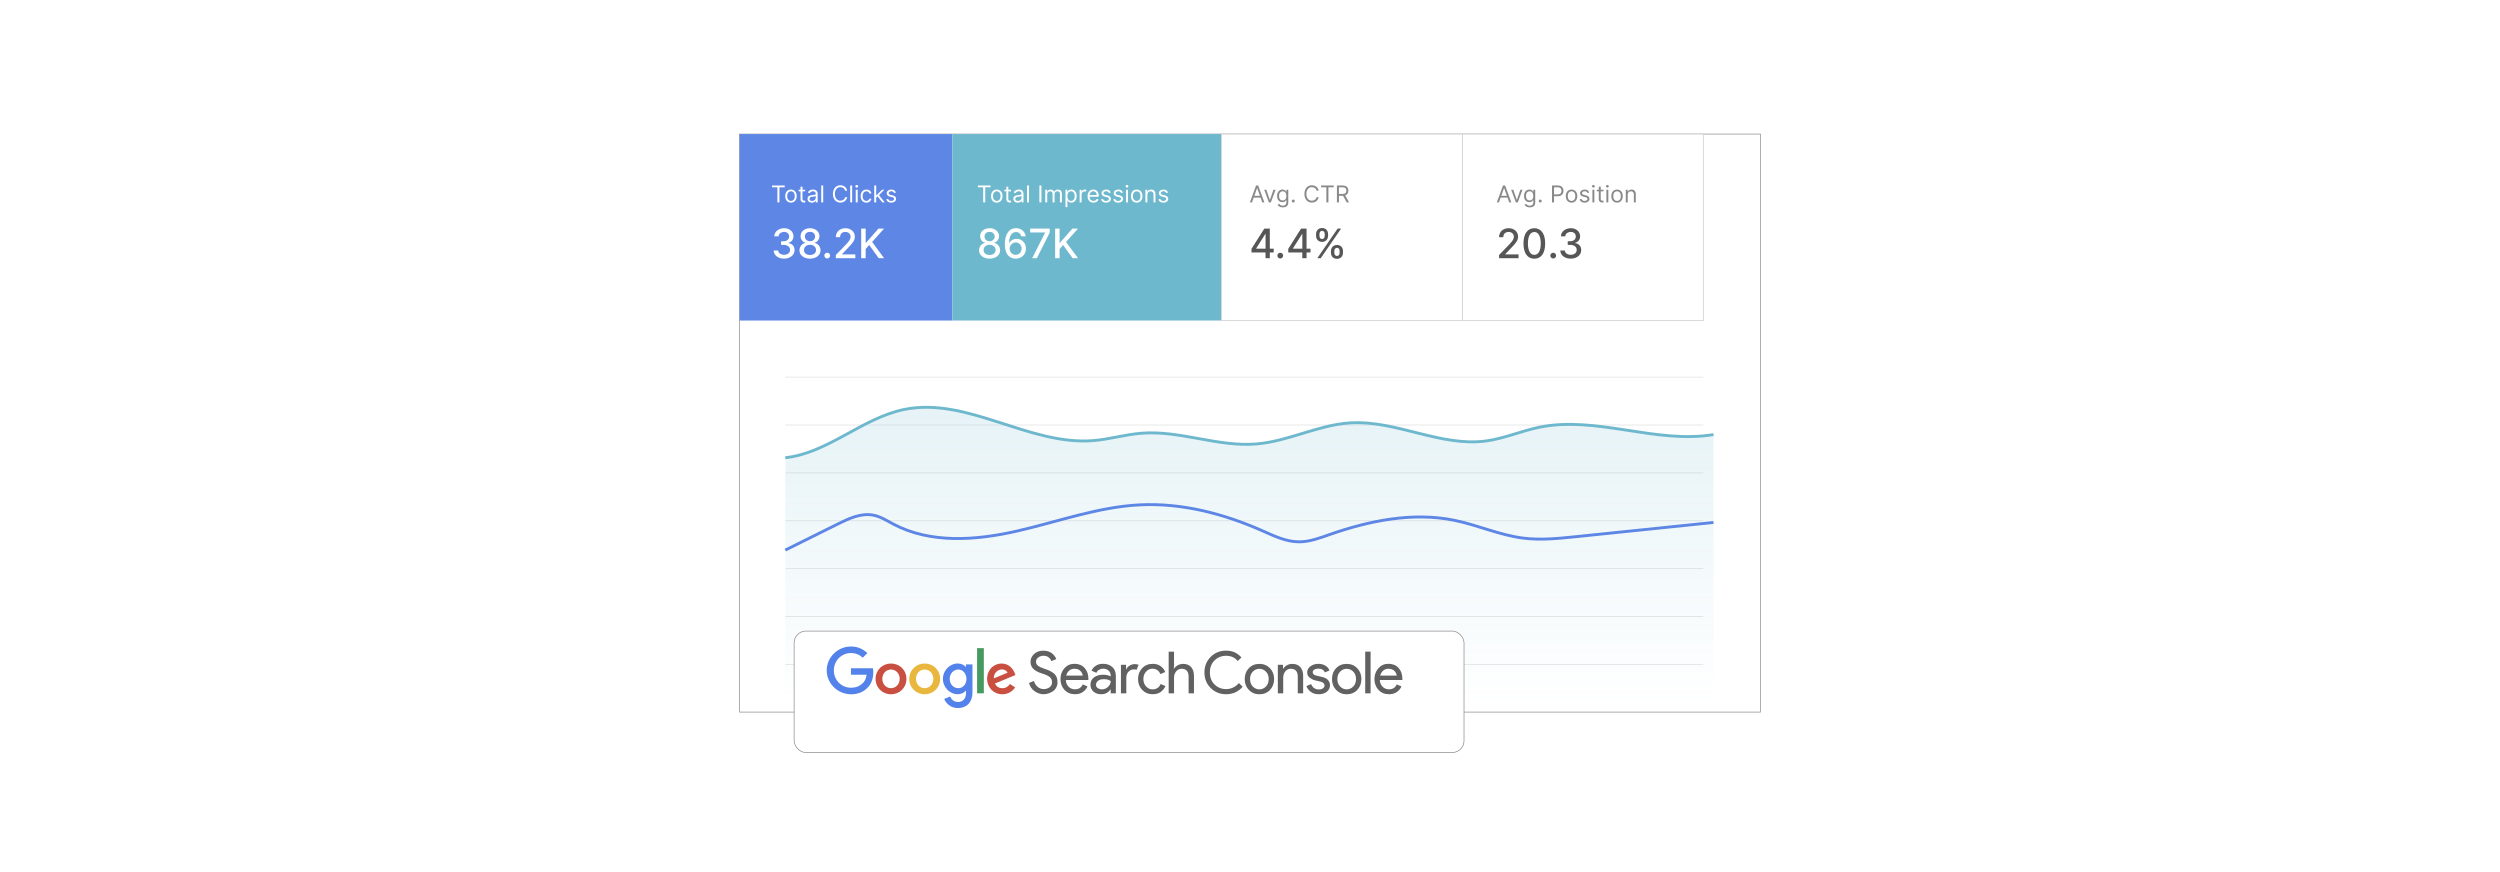 <?xml version="1.0" encoding="UTF-8"?>
<svg id="Layer_1" data-name="Layer 1" xmlns="http://www.w3.org/2000/svg" xmlns:xlink="http://www.w3.org/1999/xlink" viewBox="0 0 860 300">
  <defs>
    <clipPath id="clippath">
      <rect x="40.008" y="-483.738" width="780.071" height="245.075" rx="3.206" ry="3.206" fill="none"/>
    </clipPath>
    <linearGradient id="linear-gradient" x1="429.79" y1="242.094" x2="429.79" y2="123.553" gradientUnits="userSpaceOnUse">
      <stop offset="0" stop-color="#6eb8ce" stop-opacity="0"/>
      <stop offset="1" stop-color="#6eb8ce"/>
    </linearGradient>
    <filter id="drop-shadow-2" x="242.58" y="186.746" width="291.36" height="102.72" filterUnits="userSpaceOnUse">
      <feOffset dx="5" dy="5"/>
      <feGaussianBlur result="blur" stdDeviation="10"/>
      <feFlood flood-color="#000" flood-opacity=".05"/>
      <feComposite in2="blur" operator="in"/>
      <feComposite in="SourceGraphic"/>
    </filter>
  </defs>
  <rect x="0" y="0" width="860" height="300" fill="#fff"/>
  <g clip-path="url(#clippath)">
    <rect x="24.546" y="-602.539" width="810.674" height="676.733" fill="#fff"/>
  </g>
  <g>
    <rect x="254.426" y="46.12" width="351.148" height="198.841" fill="#fff" stroke="#8e8e8e" stroke-miterlimit="10" stroke-width=".25"/>
    <g>
      <line x1="270.138" y1="129.733" x2="585.932" y2="129.733" fill="#fff" stroke="#e0e0e0" stroke-miterlimit="10" stroke-width=".25"/>
      <line x1="270.138" y1="146.204" x2="585.932" y2="146.204" fill="#fff" stroke="#e0e0e0" stroke-miterlimit="10" stroke-width=".25"/>
      <line x1="270.138" y1="162.676" x2="585.932" y2="162.676" fill="#fff" stroke="#e0e0e0" stroke-miterlimit="10" stroke-width=".25"/>
      <line x1="270.138" y1="179.147" x2="585.932" y2="179.147" fill="#fff" stroke="#e0e0e0" stroke-miterlimit="10" stroke-width=".25"/>
      <line x1="270.138" y1="195.618" x2="585.932" y2="195.618" fill="#fff" stroke="#e0e0e0" stroke-miterlimit="10" stroke-width=".25"/>
      <line x1="270.138" y1="212.09" x2="585.932" y2="212.09" fill="#fff" stroke="#e0e0e0" stroke-miterlimit="10" stroke-width=".25"/>
      <line x1="270.138" y1="228.561" x2="585.932" y2="228.561" fill="#fff" stroke="#e0e0e0" stroke-miterlimit="10" stroke-width=".25"/>
    </g>
    <rect x="254.426" y="46.12" width="73.163" height="64.141" fill="#5d86e5"/>
    <rect x="327.589" y="46.12" width="92.59" height="64.141" fill="#6eb8ce"/>
    <rect x="420.179" y="46.12" width="82.877" height="64.141" fill="#fff" stroke="#ccc" stroke-miterlimit="10" stroke-width=".25"/>
    <rect x="503.056" y="46.12" width="82.877" height="64.141" fill="#fff" stroke="#ccc" stroke-miterlimit="10" stroke-width=".25"/>
    <g>
      <g>
        <path d="M265.591,63.807h4.359v.624h-1.828v5.189h-.704v-5.189h-1.828v-.624Z" fill="#fff"/>
        <path d="M270.113,67.463c0-1.362.795-2.259,1.976-2.259s1.975.896,1.975,2.259c0,1.352-.794,2.248-1.975,2.248s-1.976-.896-1.976-2.248ZM273.394,67.463c0-.874-.409-1.657-1.305-1.657-.897,0-1.306.783-1.306,1.657s.409,1.647,1.306,1.647c.896,0,1.305-.772,1.305-1.647Z" fill="#fff"/>
        <path d="M276.986,65.828h-.931v2.543c0,.567.284.659.579.659.147,0,.238-.023.295-.034l.136.602c-.091.034-.249.079-.499.079-.567,0-1.181-.363-1.181-1.124v-2.725h-.658v-.567h.658v-1.045h.67v1.045h.931v.567Z" fill="#fff"/>
        <path d="M277.795,68.382c0-.999.883-1.178,1.691-1.283.795-.102,1.124-.073,1.124-.398v-.022c0-.559-.304-.886-.919-.886-.639,0-.988.341-1.135.659l-.636-.228c.34-.795,1.09-1.022,1.748-1.022.557,0,1.612.159,1.612,1.544v2.872h-.67v-.59h-.034c-.136.283-.533.692-1.294.692-.829,0-1.487-.488-1.487-1.34ZM280.61,68.042v-.613c-.113.137-.874.216-1.158.25-.522.068-.987.228-.987.738,0,.465.386.703.919.703.794,0,1.226-.533,1.226-1.078Z" fill="#fff"/>
        <path d="M283.18,69.62h-.67v-5.812h.67v5.812Z" fill="#fff"/>
        <path d="M290.722,65.624c-.17-.806-.863-1.237-1.635-1.237-1.056,0-1.885.817-1.885,2.327s.829,2.327,1.885,2.327c.772,0,1.464-.432,1.635-1.237h.704c-.216,1.192-1.169,1.895-2.339,1.895-1.487,0-2.565-1.147-2.565-2.985s1.078-2.985,2.565-2.985c1.169,0,2.123.703,2.339,1.895h-.704Z" fill="#fff"/>
        <path d="M293.146,69.62h-.67v-5.812h.67v5.812Z" fill="#fff"/>
        <path d="M294.238,64.08c0-.25.215-.454.477-.454s.477.204.477.454-.215.454-.477.454-.477-.204-.477-.454ZM294.374,65.26h.67v4.359h-.67v-4.359Z" fill="#fff"/>
        <path d="M296.067,67.463c0-1.328.783-2.259,1.964-2.259.919,0,1.612.545,1.726,1.362h-.669c-.102-.398-.454-.761-1.045-.761-.783,0-1.305.647-1.305,1.635,0,1.011.511,1.669,1.305,1.669.522,0,.92-.284,1.045-.761h.669c-.113.771-.749,1.362-1.714,1.362-1.226,0-1.975-.942-1.975-2.248Z" fill="#fff"/>
        <path d="M300.738,63.807h.669v3.394h.08l1.907-1.941h.829l-1.842,1.861,1.978,2.498h-.852l-1.632-2.066-.468.435v1.632h-.669v-5.812Z" fill="#fff"/>
        <path d="M307.576,66.407c-.116-.301-.357-.624-.942-.624-.534,0-.931.273-.931.646,0,.335.233.509.75.636l.647.159c.777.19,1.158.573,1.158,1.181,0,.752-.69,1.306-1.703,1.306-.891,0-1.502-.395-1.658-1.136l.636-.158c.119.468.463.703,1.011.703.624,0,1.022-.306,1.022-.681,0-.301-.207-.511-.647-.613l-.727-.17c-.8-.188-1.158-.591-1.158-1.192,0-.737.681-1.26,1.601-1.26.862,0,1.333.414,1.544,1.033l-.602.17Z" fill="#fff"/>
      </g>
      <g>
        <path d="M266.134,86.174h1.562c.06.905.92,1.473,2.024,1.473,1.199,0,2.06-.672,2.06-1.662,0-1.024-.816-1.74-2.228-1.74h-.861v-1.254h.861c1.129,0,1.92-.646,1.915-1.632.005-.94-.676-1.571-1.716-1.571-1,0-1.88.566-1.915,1.502h-1.487c.05-1.656,1.552-2.786,3.422-2.786,1.96,0,3.188,1.278,3.184,2.776.005,1.144-.686,1.98-1.751,2.253v.08c1.353.209,2.134,1.134,2.129,2.422.005,1.691-1.522,2.936-3.601,2.936-2.06,0-3.532-1.135-3.597-2.796Z" fill="#fff"/>
        <path d="M275.019,86.115c-.01-1.283.891-2.363,2.049-2.567v-.06c-1.01-.238-1.681-1.174-1.671-2.268-.01-1.558,1.363-2.717,3.248-2.717,1.865,0,3.238,1.159,3.248,2.717-.01,1.099-.682,2.029-1.671,2.268v.06c1.139.204,2.04,1.284,2.049,2.567-.01,1.651-1.507,2.856-3.626,2.856-2.139,0-3.636-1.204-3.627-2.856ZM280.714,86.015c-.01-1.06-.886-1.815-2.069-1.815-1.204,0-2.08.756-2.069,1.815-.01,1.02.796,1.696,2.069,1.696,1.258,0,2.059-.677,2.069-1.696ZM280.396,81.349c-.01-.955-.716-1.587-1.751-1.587-1.055,0-1.761.632-1.751,1.587-.01.97.721,1.622,1.751,1.622,1.015,0,1.741-.652,1.751-1.622Z" fill="#fff"/>
        <path d="M283.57,87.93c0-.542.448-.99.995-.99.542,0,.995.448.995.99,0,.552-.453.995-.995.995-.547,0-.995-.443-.995-.995Z" fill="#fff"/>
        <path d="M287.527,87.716l3.447-3.571c1.094-1.159,1.631-1.806,1.631-2.706,0-1.015-.786-1.651-1.82-1.651-1.1,0-1.806.716-1.801,1.81h-1.467c0-1.86,1.393-3.095,3.298-3.095,1.92,0,3.253,1.254,3.253,2.891,0,1.139-.533,2.039-2.398,3.925l-2.024,2.119v.074h4.586v1.318h-6.706v-1.114Z" fill="#fff"/>
        <path d="M296.253,78.643h1.537v4.865h.124l4.273-4.865h1.935l-4.109,4.586,4.123,5.602h-1.85l-3.293-4.552-1.204,1.383v3.169h-1.537v-10.188Z" fill="#fff"/>
      </g>
    </g>
    <g>
      <g>
        <path d="M336.389,63.807h4.359v.624h-1.828v5.189h-.704v-5.189h-1.828v-.624Z" fill="#fff"/>
        <path d="M340.911,67.463c0-1.362.795-2.259,1.976-2.259s1.975.896,1.975,2.259c0,1.352-.794,2.248-1.975,2.248s-1.976-.896-1.976-2.248ZM344.192,67.463c0-.874-.409-1.657-1.305-1.657-.897,0-1.306.783-1.306,1.657s.409,1.647,1.306,1.647c.896,0,1.305-.772,1.305-1.647Z" fill="#fff"/>
        <path d="M347.784,65.828h-.931v2.543c0,.567.284.659.579.659.147,0,.238-.023.295-.034l.136.602c-.091.034-.249.079-.499.079-.567,0-1.181-.363-1.181-1.124v-2.725h-.658v-.567h.658v-1.045h.67v1.045h.931v.567Z" fill="#fff"/>
        <path d="M348.593,68.382c0-.999.883-1.178,1.691-1.283.795-.102,1.124-.073,1.124-.398v-.022c0-.559-.304-.886-.919-.886-.639,0-.988.341-1.135.659l-.636-.228c.34-.795,1.09-1.022,1.748-1.022.557,0,1.612.159,1.612,1.544v2.872h-.67v-.59h-.034c-.136.283-.533.692-1.294.692-.829,0-1.487-.488-1.487-1.34ZM351.408,68.042v-.613c-.113.137-.874.216-1.158.25-.522.068-.987.228-.987.738,0,.465.386.703.919.703.794,0,1.226-.533,1.226-1.078Z" fill="#fff"/>
        <path d="M353.979,69.62h-.67v-5.812h.67v5.812Z" fill="#fff"/>
        <path d="M358.251,69.62h-.704v-5.812h.704v5.812Z" fill="#fff"/>
        <path d="M359.57,65.26h.647v.682h.057c.182-.466.602-.738,1.169-.738.573,0,.954.273,1.169.738h.046c.224-.452.681-.738,1.305-.738.778,0,1.329.474,1.329,1.498v2.918h-.67v-2.918c0-.644-.409-.896-.886-.896-.613,0-.965.414-.965.977v2.838h-.681v-2.985c0-.497-.355-.829-.863-.829-.522,0-.988.451-.988,1.09v2.725h-.669v-4.359Z" fill="#fff"/>
        <path d="M366.524,65.26h.647v.692h.079c.148-.227.409-.749,1.26-.749,1.101,0,1.862.874,1.862,2.248,0,1.385-.761,2.259-1.851,2.259-.84,0-1.123-.522-1.272-.761h-.057v2.305h-.67v-5.994ZM368.432,69.109c.84,0,1.272-.738,1.272-1.669,0-.92-.42-1.635-1.272-1.635-.817,0-1.248.658-1.248,1.635,0,.987.443,1.669,1.248,1.669Z" fill="#fff"/>
        <path d="M371.399,65.26h.647v.658h.045c.156-.432.607-.727,1.135-.727.241,0,.42.062.556.159l-.227.567c-.094-.048-.219-.079-.386-.079-.636,0-1.102.435-1.102,1.022v2.759h-.67v-4.359Z" fill="#fff"/>
        <path d="M374.127,67.474c0-1.34.783-2.271,1.964-2.271.908,0,1.873.557,1.873,2.18v.283h-3.164c.031.935.573,1.442,1.359,1.442.525,0,.919-.228,1.09-.682l.647.182c-.205.659-.852,1.102-1.737,1.102-1.26,0-2.032-.896-2.032-2.236ZM377.283,67.089c0-.738-.466-1.283-1.192-1.283-.766,0-1.246.605-1.291,1.283h2.483Z" fill="#fff"/>
        <path d="M381.477,66.407c-.116-.301-.357-.624-.942-.624-.533,0-.931.273-.931.646,0,.335.233.509.749.636l.647.159c.777.19,1.158.573,1.158,1.181,0,.752-.69,1.306-1.703,1.306-.891,0-1.502-.395-1.658-1.136l.636-.158c.119.468.463.703,1.01.703.625,0,1.022-.306,1.022-.681,0-.301-.207-.511-.647-.613l-.727-.17c-.8-.188-1.158-.591-1.158-1.192,0-.737.681-1.26,1.601-1.26.863,0,1.334.414,1.544,1.033l-.602.17Z" fill="#fff"/>
        <path d="M385.658,66.407c-.116-.301-.357-.624-.942-.624-.533,0-.931.273-.931.646,0,.335.233.509.749.636l.647.159c.777.19,1.158.573,1.158,1.181,0,.752-.69,1.306-1.703,1.306-.891,0-1.502-.395-1.658-1.136l.636-.158c.119.468.463.703,1.01.703.625,0,1.022-.306,1.022-.681,0-.301-.207-.511-.647-.613l-.727-.17c-.8-.188-1.158-.591-1.158-1.192,0-.737.681-1.26,1.601-1.26.863,0,1.334.414,1.544,1.033l-.602.17Z" fill="#fff"/>
        <path d="M387.218,64.08c0-.25.216-.454.477-.454s.477.204.477.454-.216.454-.477.454-.477-.204-.477-.454ZM387.355,65.26h.669v4.359h-.669v-4.359Z" fill="#fff"/>
        <path d="M389.048,67.463c0-1.362.794-2.259,1.975-2.259s1.976.896,1.976,2.259c0,1.352-.795,2.248-1.976,2.248s-1.975-.896-1.975-2.248ZM392.328,67.463c0-.874-.409-1.657-1.306-1.657-.896,0-1.305.783-1.305,1.657s.409,1.647,1.305,1.647c.897,0,1.306-.772,1.306-1.647Z" fill="#fff"/>
        <path d="M394.695,69.62h-.67v-4.359h.647v.682h.057c.204-.443.613-.738,1.272-.738.883,0,1.476.533,1.476,1.647v2.769h-.669v-2.725c0-.684-.377-1.09-.999-1.09-.642,0-1.113.432-1.113,1.192v2.622Z" fill="#fff"/>
        <path d="M401.192,66.407c-.116-.301-.357-.624-.942-.624-.533,0-.931.273-.931.646,0,.335.233.509.749.636l.647.159c.777.19,1.158.573,1.158,1.181,0,.752-.69,1.306-1.703,1.306-.891,0-1.502-.395-1.658-1.136l.636-.158c.119.468.463.703,1.01.703.625,0,1.022-.306,1.022-.681,0-.301-.207-.511-.647-.613l-.727-.17c-.8-.188-1.158-.591-1.158-1.192,0-.737.681-1.26,1.601-1.26.863,0,1.334.414,1.544,1.033l-.602.17Z" fill="#fff"/>
      </g>
      <g>
        <path d="M336.798,86.115c-.01-1.283.891-2.363,2.049-2.567v-.06c-1.01-.238-1.681-1.174-1.671-2.268-.01-1.558,1.363-2.717,3.248-2.717,1.865,0,3.238,1.159,3.248,2.717-.01,1.099-.682,2.029-1.671,2.268v.06c1.139.204,2.04,1.284,2.049,2.567-.01,1.651-1.507,2.856-3.626,2.856-2.139,0-3.636-1.204-3.627-2.856ZM342.494,86.015c-.01-1.06-.886-1.815-2.069-1.815-1.204,0-2.08.756-2.069,1.815-.01,1.02.796,1.696,2.069,1.696,1.258,0,2.059-.677,2.069-1.696ZM342.176,81.349c-.01-.955-.716-1.587-1.751-1.587-1.055,0-1.761.632-1.751,1.587-.01.97.721,1.622,1.751,1.622,1.015,0,1.741-.652,1.751-1.622Z" fill="#fff"/>
        <path d="M345.663,84.08c0-3.566,1.478-5.601,3.845-5.601,1.82,0,3.089,1.174,3.323,2.811h-1.517c-.209-.871-.826-1.463-1.806-1.463-1.492,0-2.368,1.368-2.373,3.706h.075c.522-.86,1.453-1.378,2.527-1.378,1.766,0,3.184,1.398,3.179,3.348.005,1.955-1.408,3.487-3.537,3.468-1.81-.016-3.716-1.14-3.716-4.891ZM351.423,85.523c.005-1.18-.851-2.119-2.015-2.119-1.174,0-2.079.994-2.084,2.134,0,1.145.865,2.139,2.049,2.139,1.164,0,2.054-.95,2.049-2.153Z" fill="#fff"/>
        <path d="M359.512,80.036v-.074h-5.144v-1.318h6.735v1.363l-4.433,8.824h-1.606l4.447-8.795Z" fill="#fff"/>
        <path d="M362.964,78.643h1.537v4.865h.124l4.273-4.865h1.935l-4.109,4.586,4.123,5.602h-1.85l-3.293-4.552-1.204,1.383v3.169h-1.537v-10.188Z" fill="#fff"/>
      </g>
    </g>
    <g>
      <g>
        <path d="M429.955,69.62l2.134-5.812h.727l2.135,5.812h-.738l-.585-1.647h-2.35l-.585,1.647h-.738ZM433.406,67.349l-.931-2.622h-.045l-.931,2.622h1.907Z" fill="#898989"/>
        <path d="M437.179,69.62h-.681l-1.612-4.359h.727l1.203,3.474h.046l1.203-3.474h.727l-1.612,4.359Z" fill="#898989"/>
        <path d="M439.5,70.471l.534-.375c.179.241.457.658,1.248.658.704,0,1.215-.329,1.215-1.056v-.885h-.057c-.147.238-.42.737-1.272.737-1.056,0-1.851-.771-1.851-2.134,0-1.34.761-2.214,1.862-2.214.852,0,1.124.522,1.272.749h.068v-.692h.647v4.484c0,1.124-.84,1.601-1.885,1.601-.973,0-1.51-.417-1.782-.874ZM442.508,67.406c0-.942-.431-1.601-1.248-1.601-.852,0-1.272.715-1.272,1.601,0,.908.431,1.544,1.272,1.544.806,0,1.248-.579,1.248-1.544Z" fill="#898989"/>
        <path d="M444.375,69.154c0-.28.23-.511.511-.511.281,0,.511.231.511.511,0,.281-.23.511-.511.511-.281,0-.511-.23-.511-.511Z" fill="#898989"/>
        <path d="M452.916,65.624c-.17-.806-.863-1.237-1.635-1.237-1.056,0-1.884.817-1.884,2.327s.829,2.327,1.884,2.327c.772,0,1.464-.432,1.635-1.237h.704c-.215,1.192-1.169,1.895-2.338,1.895-1.487,0-2.566-1.147-2.566-2.985s1.079-2.985,2.566-2.985c1.169,0,2.123.703,2.338,1.895h-.704Z" fill="#898989"/>
        <path d="M454.443,63.807h4.359v.624h-1.828v5.189h-.704v-5.189h-1.828v-.624Z" fill="#898989"/>
        <path d="M459.897,63.807h1.964c1.362,0,1.975.755,1.975,1.782,0,.772-.346,1.377-1.087,1.629l1.314,2.401h-.817l-1.226-2.273c-.048.003-.096.003-.147.003h-1.272v2.271h-.704v-5.812ZM461.85,66.714c.931,0,1.294-.426,1.294-1.124s-.363-1.158-1.306-1.158h-1.237v2.282h1.249Z" fill="#898989"/>
      </g>
      <g>
        <path d="M430.516,85.597l4.402-6.954h1.895v6.894h1.348v1.303h-1.348v1.99h-1.467v-1.99h-4.83v-1.243ZM435.356,80.473h-.08l-3.148,4.984v.08h3.228v-5.064Z" fill="#565656"/>
        <path d="M439.415,87.93c0-.542.448-.99.995-.99.542,0,.995.448.995.99,0,.552-.453.995-.995.995-.547,0-.995-.443-.995-.995Z" fill="#565656"/>
        <path d="M443.159,85.597l4.402-6.954h1.895v6.894h1.348v1.303h-1.348v1.99h-1.467v-1.99h-4.83v-1.243ZM447.999,80.473h-.08l-3.148,4.984v.08h3.228v-5.064Z" fill="#565656"/>
        <path d="M452.724,80.553c0-1.154.751-2.119,2.074-2.119,1.348,0,2.064.965,2.06,2.119v.537c.005,1.154-.731,2.119-2.06,2.119-1.348,0-2.074-.97-2.074-2.119v-.537ZM460.146,78.643h1.189l-7.004,10.188h-1.189l7.004-10.188ZM453.888,81.091c0,.572.234,1.124.91,1.124.667,0,.9-.552.9-1.124v-.537c0-.572-.214-1.124-.9-1.124-.661,0-.91.557-.91,1.124v.537ZM457.848,86.383c.005-1.149.747-2.119,2.075-2.119,1.353,0,2.064.965,2.064,2.119v.537c0,1.149-.731,2.119-2.064,2.119-1.348,0-2.069-.97-2.075-2.119v-.537ZM459.007,86.921c.005.567.239,1.124.915,1.124.666,0,.9-.552.9-1.124v-.537c0-.572-.214-1.124-.9-1.124-.662,0-.911.552-.915,1.124v.537Z" fill="#565656"/>
      </g>
    </g>
    <g>
      <g>
        <path d="M514.904,69.62l2.134-5.812h.727l2.135,5.812h-.738l-.585-1.647h-2.35l-.585,1.647h-.738ZM518.355,67.349l-.931-2.622h-.045l-.931,2.622h1.907Z" fill="#898989"/>
        <path d="M522.129,69.62h-.681l-1.612-4.359h.727l1.203,3.474h.046l1.203-3.474h.727l-1.612,4.359Z" fill="#898989"/>
        <path d="M524.449,70.471l.534-.375c.179.241.457.658,1.248.658.704,0,1.215-.329,1.215-1.056v-.885h-.057c-.147.238-.42.737-1.272.737-1.056,0-1.851-.771-1.851-2.134,0-1.34.761-2.214,1.862-2.214.852,0,1.124.522,1.272.749h.068v-.692h.647v4.484c0,1.124-.84,1.601-1.885,1.601-.973,0-1.51-.417-1.782-.874ZM527.457,67.406c0-.942-.431-1.601-1.248-1.601-.852,0-1.272.715-1.272,1.601,0,.908.431,1.544,1.272,1.544.806,0,1.248-.579,1.248-1.544Z" fill="#898989"/>
        <path d="M529.324,69.154c0-.28.23-.511.511-.511.281,0,.511.231.511.511,0,.281-.23.511-.511.511-.281,0-.511-.23-.511-.511Z" fill="#898989"/>
        <path d="M533.892,63.807h1.964c1.365,0,1.975.811,1.975,1.839s-.61,1.851-1.964,1.851h-1.272v2.123h-.704v-5.812ZM535.844,66.873c.934,0,1.294-.528,1.294-1.227s-.36-1.215-1.306-1.215h-1.237v2.441h1.248Z" fill="#898989"/>
        <path d="M538.631,67.463c0-1.362.794-2.259,1.975-2.259s1.976.896,1.976,2.259c0,1.352-.795,2.248-1.976,2.248s-1.975-.896-1.975-2.248ZM541.912,67.463c0-.874-.409-1.657-1.306-1.657-.896,0-1.305.783-1.305,1.657s.409,1.647,1.305,1.647c.897,0,1.306-.772,1.306-1.647Z" fill="#898989"/>
        <path d="M546.094,66.407c-.116-.301-.357-.624-.942-.624-.534,0-.931.273-.931.646,0,.335.233.509.75.636l.647.159c.777.19,1.158.573,1.158,1.181,0,.752-.69,1.306-1.703,1.306-.891,0-1.502-.395-1.658-1.136l.636-.158c.119.468.463.703,1.011.703.624,0,1.022-.306,1.022-.681,0-.301-.207-.511-.647-.613l-.727-.17c-.8-.188-1.158-.591-1.158-1.192,0-.737.681-1.26,1.601-1.26.862,0,1.333.414,1.544,1.033l-.602.17Z" fill="#898989"/>
        <path d="M547.653,64.08c0-.25.216-.454.477-.454s.477.204.477.454-.216.454-.477.454-.477-.204-.477-.454ZM547.79,65.26h.669v4.359h-.669v-4.359Z" fill="#898989"/>
        <path d="M551.583,65.828h-.931v2.543c0,.567.284.659.579.659.148,0,.239-.023.295-.034l.136.602c-.091.034-.25.079-.499.079-.568,0-1.181-.363-1.181-1.124v-2.725h-.659v-.567h.659v-1.045h.67v1.045h.931v.567Z" fill="#898989"/>
        <path d="M552.461,64.08c0-.25.215-.454.477-.454s.477.204.477.454-.215.454-.477.454-.477-.204-.477-.454ZM552.596,65.26h.67v4.359h-.67v-4.359Z" fill="#898989"/>
        <path d="M554.29,67.463c0-1.362.795-2.259,1.976-2.259s1.975.896,1.975,2.259c0,1.352-.794,2.248-1.975,2.248s-1.976-.896-1.976-2.248ZM557.57,67.463c0-.874-.409-1.657-1.305-1.657-.897,0-1.306.783-1.306,1.657s.409,1.647,1.306,1.647c.896,0,1.305-.772,1.305-1.647Z" fill="#898989"/>
        <path d="M559.937,69.62h-.669v-4.359h.647v.682h.057c.205-.443.613-.738,1.272-.738.883,0,1.476.533,1.476,1.647v2.769h-.67v-2.725c0-.684-.377-1.09-.999-1.09-.642,0-1.113.432-1.113,1.192v2.622Z" fill="#898989"/>
      </g>
      <g>
        <path d="M515.679,87.716l3.447-3.571c1.094-1.159,1.631-1.806,1.631-2.706,0-1.015-.786-1.651-1.82-1.651-1.1,0-1.806.716-1.801,1.81h-1.467c0-1.86,1.393-3.095,3.298-3.095,1.92,0,3.253,1.254,3.253,2.891,0,1.139-.532,2.039-2.397,3.925l-2.024,2.119v.074h4.586v1.318h-6.706v-1.114Z" fill="#565656"/>
        <path d="M524.076,83.742c.005-3.317,1.398-5.238,3.736-5.238,2.333,0,3.731,1.926,3.731,5.238,0,3.338-1.378,5.258-3.731,5.258-2.358-.005-3.736-1.925-3.736-5.258ZM530.016,83.742c0-2.537-.836-3.935-2.204-3.935-1.373,0-2.204,1.397-2.209,3.935,0,2.547.831,3.93,2.209,3.93,1.373,0,2.204-1.383,2.204-3.93Z" fill="#565656"/>
        <path d="M533.314,87.93c0-.542.448-.99.995-.99.542,0,.995.448.995.99,0,.552-.453.995-.995.995-.547,0-.995-.443-.995-.995Z" fill="#565656"/>
        <path d="M536.744,86.174h1.562c.06.905.92,1.473,2.024,1.473,1.199,0,2.06-.672,2.06-1.662,0-1.024-.816-1.74-2.228-1.74h-.861v-1.254h.861c1.129,0,1.92-.646,1.915-1.632.005-.94-.676-1.571-1.716-1.571-1,0-1.88.566-1.915,1.502h-1.487c.05-1.656,1.552-2.786,3.422-2.786,1.96,0,3.188,1.278,3.184,2.776.005,1.144-.686,1.98-1.751,2.253v.08c1.353.209,2.134,1.134,2.129,2.422.005,1.691-1.522,2.936-3.601,2.936-2.06,0-3.532-1.135-3.597-2.796Z" fill="#565656"/>
      </g>
    </g>
    <path d="M270.138,157.457c14.733-1.587,26.437-13.668,40.96-16.611,21.747-4.407,42.923,12.528,65.038,10.719,5.571-.456,10.993-2.102,16.566-2.537,13.226-1.033,26.285,4.792,39.506,3.697,11.025-.913,21.269-6.58,32.311-7.254,15.722-.96,30.965,8.294,46.582,6.237,6.289-.829,12.2-3.46,18.414-4.734,19.688-4.035,40.105,5.828,59.928,2.523v94.963h-319.304v-87.004Z" fill="url(#linear-gradient)" opacity=".2"/>
    <path d="M270.138,157.457c14.733-1.587,26.437-13.668,40.96-16.611,21.747-4.407,42.923,12.528,65.038,10.719,5.571-.456,10.993-2.102,16.566-2.537,13.226-1.033,26.285,4.792,39.506,3.697,11.025-.913,21.269-6.58,32.311-7.254,15.722-.96,30.965,8.294,46.582,6.237,6.289-.829,12.2-3.46,18.414-4.734,19.688-4.035,40.105,5.828,59.928,2.523" fill="none" stroke="#6eb8ce" stroke-miterlimit="10"/>
    <path d="M270.138,189.234c6.027-2.994,12.054-5.987,18.081-8.98,3.834-1.904,8.038-3.864,12.246-3.031,2.501.495,4.686,1.93,6.936,3.115,12.759,6.718,28.279,5.578,42.371,2.37s27.882-8.317,42.326-9.037c14.447-.72,28.84,3.036,42.044,8.865,4.061,1.793,8.204,3.824,12.653,3.855,3.652.026,7.154-1.306,10.598-2.507,13.764-4.803,28.671-7.821,42.963-4.884,8.011,1.646,15.604,5.119,23.723,6.124,5.953.737,11.982.121,17.949-.496,15.805-1.633,31.61-3.267,47.415-4.9" fill="none" stroke="#5d86e5" stroke-miterlimit="10"/>
    <rect x="268.182" y="212.09" width="230.443" height="41.79" rx="4.077" ry="4.077" fill="#fff" filter="url(#drop-shadow-2)" stroke="#8e8e8e" stroke-miterlimit="10" stroke-width=".25"/>
    <g id="Artboard">
      <g id="sc_logo_lockup" data-name="sc logo lockup">
        <g>
          <path id="Shape" d="M358.991,238.816c-1.049,0-2.066-.344-3.053-1.018-1.002-.689-1.644-1.644-1.957-2.865l1.691-.689c.203.783.611,1.456,1.237,1.988.626.548,1.315.814,2.098.814.798,0,1.487-.203,2.051-.626.564-.423.845-.986.845-1.706,0-.798-.282-1.425-.845-1.847-.564-.438-1.471-.845-2.692-1.205-1.268-.407-2.239-.924-2.88-1.55-.657-.642-.986-1.44-.986-2.442,0-1.033.407-1.925,1.221-2.692.814-.767,1.878-1.143,3.193-1.143,1.221,0,2.207.297,2.959.908.767.611,1.252,1.268,1.487,1.988l-1.691.704c-.125-.454-.423-.877-.892-1.268-.47-.391-1.08-.579-1.831-.579-.704,0-1.315.203-1.816.595s-.751.892-.751,1.472c0,.532.235.986.689,1.346.454.36,1.143.704,2.035.986.704.235,1.299.454,1.769.657.47.219.955.501,1.44.845.485.36.861.798,1.096,1.315.251.532.376,1.143.376,1.831s-.141,1.315-.438,1.863c-.282.548-.673.986-1.143,1.299-.47.313-.986.564-1.534.736-.548.203-1.111.282-1.675.282Z" fill="#616161"/>
          <path id="Shape-2" data-name="Shape" d="M369.808,238.816c-1.487,0-2.692-.501-3.616-1.487s-1.393-2.239-1.393-3.741c0-1.425.454-2.661,1.346-3.694.908-1.033,2.051-1.55,3.459-1.55,1.456,0,2.614.47,3.491,1.425.877.955,1.315,2.223,1.315,3.804l-.016.344h-7.749c.047.986.391,1.769.986,2.348.611.579,1.315.861,2.129.861,1.315,0,2.223-.564,2.692-1.691l1.644.689c-.313.767-.845,1.393-1.581,1.91-.736.532-1.628.783-2.708.783ZM372.453,232.413c-.047-.564-.297-1.096-.767-1.597-.47-.501-1.174-.767-2.113-.767-.689,0-1.268.219-1.769.642-.501.423-.845,1.002-1.033,1.722h5.682Z" fill="#616161"/>
          <path id="Shape-3" data-name="Shape" d="M378.777,238.816c-1.049,0-1.91-.297-2.614-.908-.704-.595-1.049-1.393-1.049-2.379,0-1.065.407-1.91,1.237-2.52.83-.611,1.847-.908,3.068-.908,1.08,0,1.972.203,2.661.595v-.282c0-.72-.251-1.299-.736-1.738-.501-.438-1.096-.657-1.816-.657-.532,0-1.018.125-1.456.376s-.736.595-.892,1.049l-1.691-.72c.219-.595.673-1.127,1.346-1.628.673-.501,1.55-.751,2.646-.751,1.252,0,2.301.36,3.131,1.096.83.736,1.237,1.769,1.237,3.099v5.964h-1.769v-1.362h-.078c-.736,1.127-1.816,1.675-3.225,1.675ZM379.075,237.141c.767,0,1.456-.282,2.066-.845.626-.564.939-1.237.939-2.019-.517-.423-1.299-.642-2.348-.642-.892,0-1.565.188-2.019.579-.454.391-.689.845-.689,1.362,0,.485.203.861.626,1.143s.892.423,1.425.423Z" fill="#616161"/>
          <path id="Shape-4" data-name="Shape" d="M387.45,238.503h-1.847v-9.815h1.769v1.597h.078c.188-.532.564-.971,1.158-1.315.579-.344,1.143-.517,1.691-.517s1.002.078,1.377.235l-.704,1.722c-.235-.094-.564-.141-.986-.141-.673,0-1.252.266-1.769.798-.517.532-.767,1.221-.767,2.066v5.369Z" fill="#616161"/>
          <path id="Shape-5" data-name="Shape" d="M396.545,238.816c-1.471,0-2.677-.501-3.632-1.487-.955-1.002-1.425-2.239-1.425-3.741s.47-2.739,1.425-3.741c.955-1.002,2.16-1.487,3.632-1.487,1.096,0,2.004.266,2.724.798.72.532,1.252,1.205,1.581,2.019l-1.691.704c-.501-1.237-1.425-1.847-2.739-1.847-.814,0-1.534.329-2.16,1.002-.626.673-.939,1.518-.939,2.552s.313,1.878.939,2.552,1.346,1.002,2.16,1.002c1.377,0,2.317-.611,2.849-1.847l1.644.704c-.329.798-.877,1.472-1.612,2.019-.751.532-1.659.798-2.755.798Z" fill="#616161"/>
          <path id="Shape-6" data-name="Shape" d="M403.87,224.164v4.524l-.078,1.362h.078c.266-.47.689-.861,1.268-1.19s1.19-.485,1.847-.485c1.221,0,2.145.376,2.786,1.127s.955,1.753.955,3.006v5.995h-1.847v-5.729c0-1.816-.814-2.724-2.426-2.724-.767,0-1.377.297-1.863.908-.485.611-.72,1.315-.72,2.113v5.432h-1.847v-14.339h1.847Z" fill="#616161"/>
        </g>
        <g>
          <path id="Shape-7" data-name="Shape" d="M421.778,238.816c-2.113,0-3.882-.72-5.307-2.145-1.425-1.425-2.145-3.209-2.145-5.354s.72-3.913,2.145-5.354c1.425-1.425,3.193-2.145,5.307-2.145,2.16,0,3.913.783,5.275,2.348l-1.284,1.237c-.971-1.221-2.301-1.816-3.992-1.816-1.565,0-2.88.532-3.96,1.581-1.08,1.049-1.612,2.442-1.612,4.148s.532,3.099,1.612,4.148c1.08,1.049,2.395,1.581,3.96,1.581,1.722,0,3.193-.689,4.414-2.082l1.284,1.284c-.657.783-1.471,1.409-2.458,1.878-1.002.47-2.082.689-3.24.689Z" fill="#616161"/>
          <path id="Shape-8" data-name="Shape" d="M429.605,229.862c.955-1.002,2.16-1.487,3.632-1.487s2.677.501,3.632,1.487c.955,1.002,1.425,2.239,1.425,3.741s-.47,2.739-1.425,3.741c-.955,1.002-2.16,1.487-3.632,1.487s-2.677-.501-3.632-1.487c-.955-1.002-1.425-2.239-1.425-3.741s.47-2.755,1.425-3.741ZM430.967,236.17c.642.642,1.393.971,2.254.971s1.612-.329,2.254-.971c.642-.642.955-1.503.955-2.567s-.313-1.925-.955-2.567c-.642-.642-1.393-.971-2.254-.971s-1.612.329-2.254.971c-.642.642-.955,1.503-.955,2.567.016,1.065.329,1.91.955,2.567Z" fill="#616161"/>
          <path id="Shape-9" data-name="Shape" d="M441.346,228.688v1.362h.078c.266-.47.689-.861,1.268-1.19.579-.329,1.19-.485,1.847-.485,1.221,0,2.145.376,2.786,1.127s.955,1.753.955,3.006v5.995h-1.847v-5.729c0-1.816-.814-2.724-2.426-2.724-.767,0-1.377.297-1.863.908-.485.611-.72,1.315-.72,2.113v5.432h-1.847v-9.815h1.769Z" fill="#616161"/>
          <path id="Shape-10" data-name="Shape" d="M453.649,238.816c-1.096,0-2.004-.266-2.708-.798-.72-.532-1.237-1.205-1.565-2.004l1.644-.689c.517,1.237,1.409,1.847,2.661,1.847.579,0,1.049-.125,1.409-.376.36-.251.548-.595.548-1.002,0-.642-.454-1.08-1.346-1.299l-1.988-.485c-.626-.157-1.221-.47-1.784-.908-.564-.454-.845-1.049-.845-1.816,0-.861.391-1.565,1.158-2.113.767-.548,1.675-.814,2.739-.814.861,0,1.644.203,2.317.595.689.391,1.174.955,1.456,1.691l-1.597.657c-.36-.861-1.111-1.299-2.239-1.299-.548,0-1.002.11-1.377.344-.376.235-.564.532-.564.924,0,.564.438.939,1.299,1.143l1.941.454c.924.219,1.597.579,2.051,1.096.438.517.657,1.111.657,1.769,0,.877-.36,1.612-1.08,2.207-.72.595-1.659.877-2.786.877Z" fill="#616161"/>
          <path id="Shape-11" data-name="Shape" d="M459.629,229.862c.955-1.002,2.16-1.487,3.632-1.487s2.677.501,3.632,1.487c.955,1.002,1.425,2.239,1.425,3.741s-.47,2.739-1.425,3.741c-.955,1.002-2.16,1.487-3.632,1.487s-2.677-.501-3.632-1.487c-.955-1.002-1.425-2.239-1.425-3.741s.47-2.755,1.425-3.741ZM461.007,236.17c.642.642,1.393.971,2.254.971s1.612-.329,2.254-.971c.642-.642.955-1.503.955-2.567s-.313-1.925-.955-2.567c-.642-.642-1.393-.971-2.254-.971s-1.612.329-2.254.971c-.642.642-.955,1.503-.955,2.567s.313,1.91.955,2.567Z" fill="#616161"/>
          <polygon id="Shape-12" data-name="Shape" points="471.479 238.503 469.632 238.503 469.632 224.164 471.479 224.164 471.479 238.503" fill="#616161"/>
          <path id="Shape-13" data-name="Shape" d="M477.819,238.816c-1.487,0-2.692-.501-3.616-1.487s-1.393-2.239-1.393-3.741c0-1.425.454-2.661,1.346-3.694.908-1.033,2.051-1.55,3.459-1.55,1.456,0,2.614.47,3.491,1.425.877.955,1.315,2.223,1.315,3.804l-.016.344h-7.749c.047.986.391,1.769.986,2.348.611.579,1.315.861,2.129.861,1.315,0,2.223-.564,2.692-1.691l1.644.689c-.313.767-.845,1.393-1.581,1.91-.736.532-1.644.783-2.708.783ZM480.464,232.413c-.047-.564-.297-1.096-.767-1.597-.47-.501-1.174-.767-2.113-.767-.689,0-1.268.219-1.769.642s-.845,1.002-1.033,1.722h5.682Z" fill="#616161"/>
        </g>
        <g>
          <path id="Shape-14" data-name="Shape" d="M284.386,230.613c0-4.524,3.804-8.218,8.343-8.218,2.505,0,4.289.986,5.635,2.27l-1.581,1.581c-.955-.908-2.27-1.597-4.054-1.597-3.303,0-5.886,2.661-5.886,5.964s2.583,5.964,5.886,5.964c2.145,0,3.366-.861,4.148-1.644.642-.642,1.065-1.565,1.221-2.818h-5.369v-2.239h7.561c.078.407.125.877.125,1.409,0,1.691-.454,3.772-1.941,5.244-1.44,1.503-3.287,2.301-5.729,2.301-4.555-.016-8.359-3.694-8.359-8.218Z" fill="#5382eb"/>
          <path id="Shape-15" data-name="Shape" d="M306.504,228.249c-2.927,0-5.307,2.223-5.307,5.291,0,3.053,2.379,5.291,5.307,5.291s5.307-2.239,5.307-5.291c0-3.068-2.379-5.291-5.307-5.291ZM306.504,236.734c-1.597,0-2.99-1.315-2.99-3.209,0-1.91,1.377-3.209,2.99-3.209,1.597,0,2.99,1.299,2.99,3.209,0,1.894-1.393,3.209-2.99,3.209Z" fill="#c95040"/>
          <path id="Shape-16" data-name="Shape" d="M318.088,228.249c-2.927,0-5.307,2.223-5.307,5.291,0,3.053,2.379,5.291,5.307,5.291s5.307-2.239,5.307-5.291c0-3.068-2.379-5.291-5.307-5.291ZM318.088,236.734c-1.597,0-2.99-1.315-2.99-3.209,0-1.91,1.377-3.209,2.99-3.209s2.99,1.299,2.99,3.209c0,1.894-1.393,3.209-2.99,3.209Z" fill="#e9b63e"/>
          <path id="Shape-17" data-name="Shape" d="M332.302,228.562v.861h-.078c-.517-.626-1.518-1.19-2.786-1.19-2.646,0-5.072,2.317-5.072,5.307,0,2.959,2.426,5.275,5.072,5.275,1.268,0,2.27-.564,2.786-1.205h.078v.767c0,2.019-1.08,3.099-2.818,3.099-1.425,0-2.301-1.018-2.661-1.878l-2.019.845c.579,1.409,2.129,3.131,4.696,3.131,2.724,0,5.025-1.597,5.025-5.51v-9.502h-2.223ZM329.64,236.734c-1.597,0-2.943-1.346-2.943-3.193,0-1.863,1.346-3.225,2.943-3.225,1.581,0,2.818,1.362,2.818,3.225.016,1.863-1.237,3.193-2.818,3.193Z" fill="#5382eb"/>
          <rect id="Rectangle-path" x="336.121" y="222.958" width="2.317" height="15.544" fill="#479a5f"/>
          <path id="Shape-18" data-name="Shape" d="M344.809,236.734c-1.19,0-2.019-.548-2.567-1.597l7.075-2.927-.235-.595c-.438-1.19-1.784-3.366-4.524-3.366-2.724,0-4.994,2.145-4.994,5.291,0,2.959,2.239,5.291,5.244,5.291,2.426,0,3.82-1.487,4.414-2.348l-1.8-1.205c-.611.877-1.425,1.456-2.614,1.456ZM344.637,230.284c.924,0,1.706.454,1.957,1.127l-4.727,1.957c-.063-2.035,1.581-3.084,2.771-3.084Z" fill="#c95040"/>
        </g>
      </g>
    </g>
  </g>
</svg>
